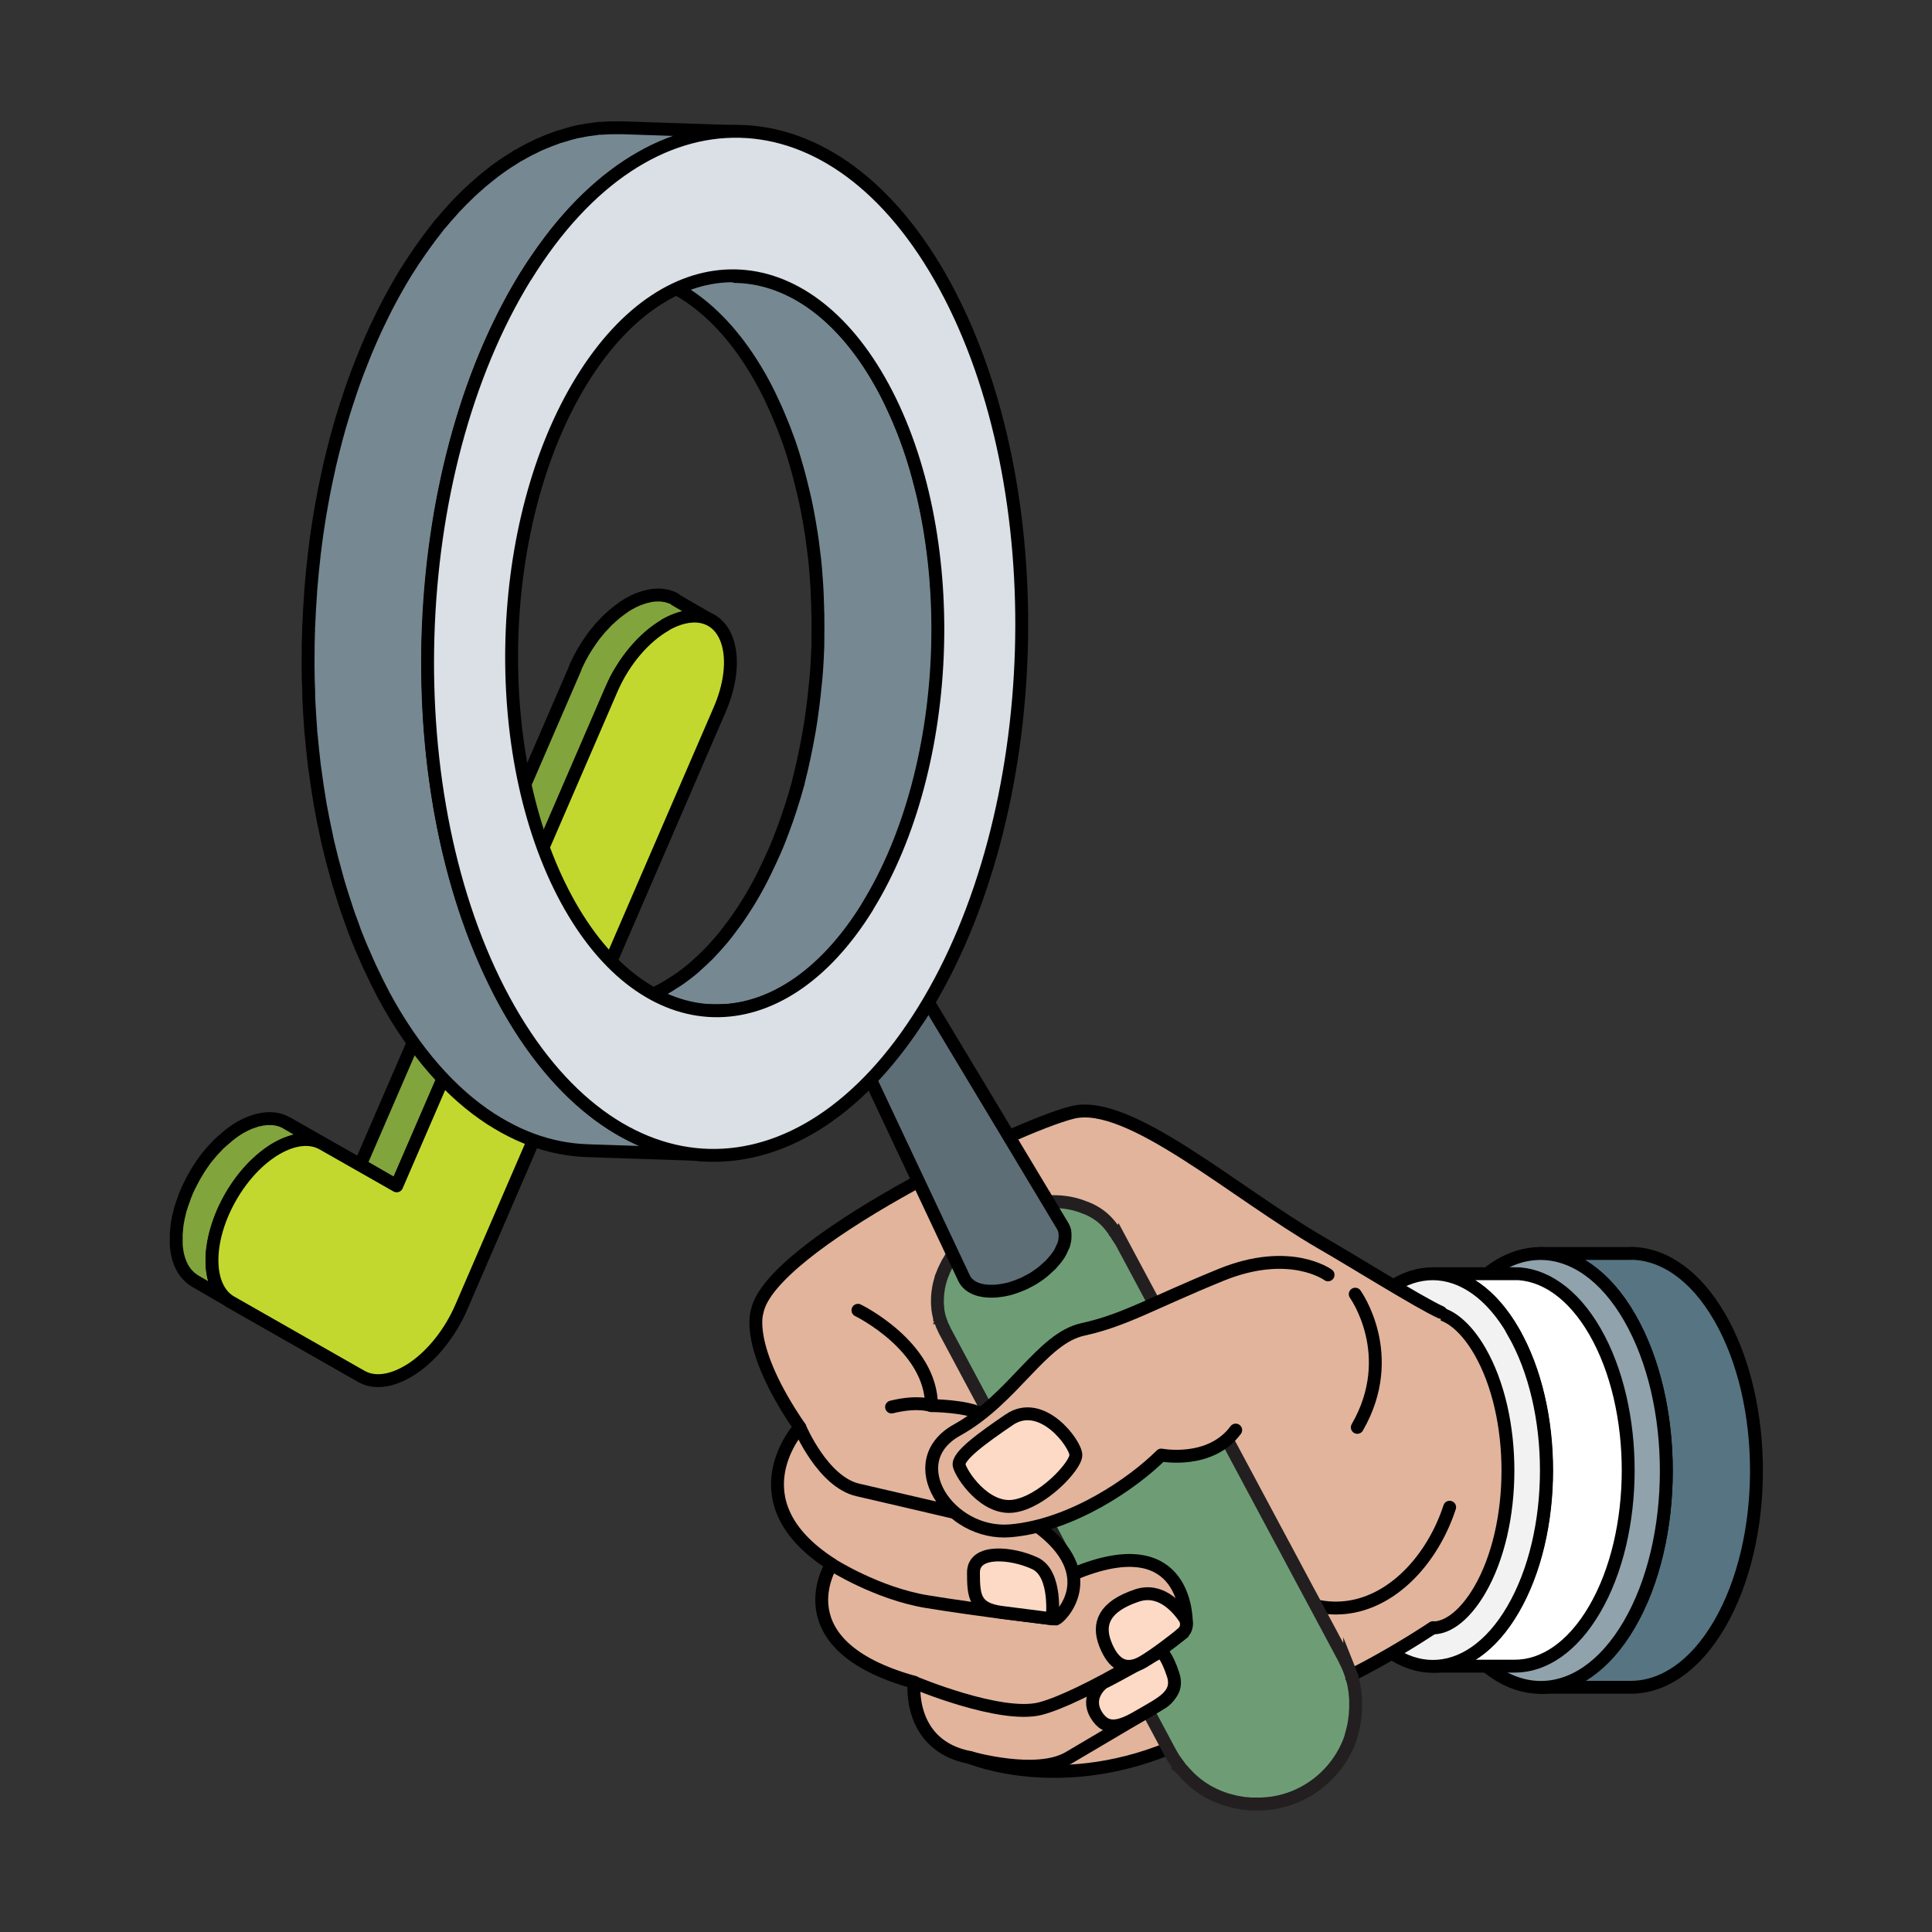 <?xml version="1.0" encoding="UTF-8"?>
<svg id="Layer_1" xmlns="http://www.w3.org/2000/svg" viewBox="0 0 150 150">
  <rect x="0" y="0" width="150" height="150" fill="#333333" stroke="none"/>
  <defs>
    <style>
      .Graphic_Style_76 {
        fill: #577482;
      }

      .Graphic_Style_76, .cls-1, .cls-2, .cls-3, .cls-4, .cls-5, .cls-6, .cls-7, .Graphic_Style_74, .cls-8, .cls-9, .cls-10, .cls-11, .Graphic_Style_70, .cls-12 {
        stroke: #000;
      }

      .Graphic_Style_76, .cls-4, .cls-6, .cls-7, .Graphic_Style_74, .cls-9, .cls-11, .Graphic_Style_70 {
        stroke-linecap: round;
        stroke-linejoin: round;
      }

      .cls-1 {
        fill: #768891;
      }

      .cls-1, .cls-2, .cls-3, .cls-13, .cls-5, .cls-8, .cls-10, .cls-12 {
        stroke-miterlimit: 10;
      }

      .cls-2 {
        fill: #fff;
      }

      .cls-3 {
        fill: #a68540;
      }

      .cls-4, .Graphic_Style_74 {
        fill: #e2b49c;
      }

      .cls-4, .cls-9, .cls-11, .cls-12 {
        fill-rule: evenodd;
      }

      .cls-13 {
        fill: #6e9d75;
        stroke: #231f20;
      }

      .cls-14 {
        fill: #dae0e6;
      }

      .cls-5 {
        fill: #5e6e76;
      }

      .cls-6 {
        fill: #c3d82e;
      }

      .cls-15, .cls-10 {
        fill: #f2f2f2;
      }

      .cls-16 {
        fill: #dfe8ec;
      }

      .cls-7, .cls-9 {
        fill: none;
      }

      .cls-8 {
        fill: #7d9099;
      }

      .cls-11 {
        fill: #81a43c;
      }

      .Graphic_Style_70 {
        fill: #90a2ac;
      }

      .cls-12 {
        fill: #fcdac6;
      }
    </style>
  </defs>
  <path class="cls-11" d="M52.42,46.53s-.02-.01-.03-.02c-.08-.05-.16-.09-.25-.12-.02,0-.04-.01-.06-.02-.03-.01-.06-.02-.09-.03-.04-.01-.08-.03-.12-.04-.08-.02-.16-.04-.25-.06-.01,0-.03,0-.04,0-.1-.02-.2-.03-.31-.04-.1,0-.21,0-.31,0,0,0-.01,0-.02,0,0,0,0,0,0,0-.12,0-.25.02-.38.04-.08.01-.15.03-.23.05-.04,0-.08.02-.13.03-.03,0-.06.01-.09.02-.18.05-.36.11-.54.18-.01,0-.03,0-.04.01,0,0,0,0,0,0-.24.1-.47.22-.71.35-.26.15-.51.33-.76.52-.07.05-.14.11-.21.16-.2.16-.4.34-.6.53-.04.04-.08.06-.11.1-.02.02-.03.04-.05.05-.09.09-.18.19-.26.28-.08.08-.16.16-.24.25-.02.02-.04.05-.06.08-.05.06-.09.11-.14.17-.07.08-.14.16-.21.25-.05.07-.11.15-.16.22-.03.05-.07.09-.1.14-.02.03-.05.06-.07.1-.1.14-.19.28-.29.43-.02.03-.04.07-.06.1-.02.04-.04.07-.07.11-.04.07-.09.14-.13.21-.08.14-.16.28-.23.42,0,.02-.02.03-.03.05-.01.02-.03.05-.04.08-.05.1-.1.2-.15.3-.07.14-.14.29-.2.44v.03s-16.68,38.54-16.68,38.54l2.82,1.64,16.67-38.54c.11-.26.24-.52.36-.77.01-.02.02-.05.04-.07.12-.23.25-.46.39-.68.02-.04.04-.07.07-.11.13-.21.27-.42.42-.62.03-.05.07-.09.1-.14.12-.16.24-.32.37-.47.05-.06.09-.11.14-.17.1-.11.2-.22.3-.33.09-.09.17-.19.26-.28.05-.05.11-.1.16-.15.2-.19.4-.36.6-.53.07-.06.14-.11.21-.16.25-.19.51-.37.76-.52.24-.14.48-.26.72-.35.01,0,.03,0,.04-.01.21-.08.42-.15.63-.2.04-.01.08-.02.13-.03.21-.04.41-.08.62-.09,0,0,.01,0,.02,0,.22,0,.44,0,.66.05.13.02.25.06.36.1.03,0,.06.02.09.03.12.05.23.1.34.16l-2.82-1.64Z"/>
  <polygon class="cls-3" points="25.03 88.79 22.22 87.16 27.97 90.43 30.79 92.06 25.03 88.79"/>
  <path class="cls-11" d="M17.21,100.48s-.07-.09-.1-.14c-.06-.09-.12-.18-.17-.27-.03-.05-.06-.1-.08-.16-.05-.11-.1-.23-.14-.34-.02-.05-.04-.09-.05-.14-.05-.17-.1-.35-.13-.53,0-.03,0-.07-.01-.1-.03-.15-.05-.31-.06-.47,0-.07,0-.14,0-.21,0-.14,0-.27,0-.41,0-.08,0-.16,0-.23,0-.14.02-.29.04-.43,0-.08.02-.15.03-.23.02-.15.05-.31.08-.47.01-.07.02-.14.04-.2.02-.08.04-.16.06-.24.03-.12.06-.25.1-.37.02-.06.04-.12.06-.18.04-.14.09-.27.13-.41.02-.06.04-.12.06-.18.06-.16.12-.33.19-.49.01-.03.02-.05.03-.08.08-.19.17-.38.26-.57.02-.05.05-.09.07-.14.1-.19.2-.38.3-.56.24-.41.49-.79.76-1.15.02-.03.04-.06.06-.09.24-.32.5-.62.76-.89.05-.06.11-.12.16-.17.2-.21.41-.39.62-.57.1-.08.19-.18.29-.26.3-.24.6-.45.91-.63.21-.12.42-.22.63-.31.06-.03.12-.05.18-.07.13-.05.25-.09.37-.13.06-.02.13-.04.19-.06.07-.02.14-.03.21-.04.09-.02.17-.03.25-.04.05,0,.1-.01.15-.02.1,0,.19-.01.28-.01.04,0,.08,0,.12,0,.13,0,.26.02.38.04.01,0,.02,0,.03,0,.11.02.23.05.34.09.03.01.06.02.09.03.12.04.23.09.34.16l-2.82-1.64s0,0,0,0c-.08-.05-.17-.09-.26-.13-.03-.01-.06-.02-.08-.03-.03-.01-.06-.02-.09-.03-.03-.01-.06-.02-.09-.03-.08-.02-.16-.04-.24-.06-.01,0-.02,0-.03,0,0,0,0,0,0,0-.1-.02-.2-.03-.3-.04-.02,0-.05,0-.07,0-.04,0-.08,0-.12,0-.05,0-.1,0-.14,0-.05,0-.09.01-.14.01-.05,0-.1,0-.15.02-.03,0-.05,0-.08,0-.06,0-.11.03-.17.04-.07.01-.14.03-.21.04-.02,0-.04,0-.07.01-.04.01-.08.03-.12.04-.12.04-.25.08-.38.13-.03.01-.07.02-.1.03-.03.01-.05.03-.08.04-.21.09-.42.19-.63.31-.31.18-.61.39-.91.63-.1.08-.19.17-.29.25-.16.14-.33.27-.49.43-.05.05-.09.1-.14.15-.05.06-.11.11-.16.17-.08.09-.17.17-.25.27-.14.16-.27.32-.41.49-.03.04-.06.09-.1.13-.02.03-.04.06-.06.09-.06.08-.12.16-.17.24-.1.14-.2.29-.29.44-.09.14-.18.29-.26.43,0,.01-.02.03-.02.04-.07.13-.14.25-.21.38-.03.06-.06.12-.09.18-.02.05-.05.09-.07.14-.02.04-.04.07-.06.11-.07.14-.14.29-.2.43,0,0,0,.02,0,.02-.01.02-.02.05-.03.07-.05.12-.1.23-.14.35-.02.05-.03.1-.05.15-.02.06-.04.12-.06.17-.02.05-.04.1-.06.15-.03.09-.05.17-.08.26-.02.06-.04.12-.06.18,0,.02-.01.05-.02.07-.03.1-.05.2-.07.3-.02.08-.04.16-.06.24,0,.01,0,.03-.01.04-.01.05-.02.1-.03.16-.03.16-.06.31-.08.47,0,.03-.01.05-.01.08,0,.05,0,.1-.01.15-.02.15-.03.29-.04.43,0,.08,0,.16,0,.23,0,.14,0,.28,0,.41,0,.07,0,.14,0,.2.01.16.03.32.06.48,0,.03,0,.07.01.1.03.18.08.36.13.53.01.05.03.09.05.14.04.12.09.24.14.35.03.05.05.11.08.16.05.1.11.19.17.27.03.05.07.1.1.14.07.09.14.17.22.24.04.04.07.07.11.11.12.1.25.2.38.28l2.82,1.64c-.14-.08-.26-.17-.38-.28-.04-.03-.07-.07-.11-.11-.08-.08-.15-.15-.22-.24Z"/>
  <path class="cls-6" d="M51.65,48.52c.96-.55,1.93-.8,2.8-.64,2.32.44,2.96,3.68,1.42,7.23l-20.06,46.39c-.84,1.94-2.19,3.65-3.69,4.69-.17.11-.34.22-.5.31-1.33.77-2.62.91-3.57.36l-10.11-5.76c-1.97-1.12-1.98-4.79-.02-8.19.98-1.7,2.27-3.01,3.56-3.75s2.58-.92,3.57-.36l5.75,3.27,16.67-38.54c.96-2.23,2.55-4.06,4.19-5Z"/>
  <path class="Graphic_Style_76" d="M126.59,97.31c2.51,0,5.03,1.66,6.94,4.98,3.8,6.6,3.79,17.27-.03,23.82-1.9,3.26-4.38,4.88-6.86,4.89h-7c2.48,0,4.96-1.62,6.86-4.88,3.82-6.55,3.83-17.22.03-23.82-1.91-3.32-4.43-4.98-6.94-4.98h7Z"/>
  <path class="Graphic_Style_70" d="M126.53,102.3c-3.8-6.6-9.98-6.64-13.8-.09-3.82,6.55-3.83,17.21-.03,23.82,3.8,6.6,9.98,6.65,13.8.09,3.82-6.55,3.83-17.22.03-23.82Z"/>
  <path class="cls-2" d="M117.56,98.88c2.27,0,4.55,1.5,6.28,4.51,3.44,5.98,3.43,15.63-.03,21.55-1.72,2.95-3.96,4.42-6.2,4.42h-6.33c2.24,0,4.49-1.47,6.2-4.41,3.46-5.93,3.47-15.58.03-21.55-1.73-3.01-4.01-4.51-6.28-4.51h6.33Z"/>
  <path class="cls-10" d="M117.5,103.4c-3.44-5.98-9.03-6.01-12.49-.08-3.46,5.93-3.47,15.57-.03,21.55,3.44,5.98,9.03,6.01,12.48.09,3.46-5.93,3.47-15.58.03-21.55Z"/>
  <path class="cls-15" d="M111.26,126.38c-1.23,0-2.57-1.09-3.67-3-2.91-5.05-2.9-13.54.02-18.54,1.09-1.87,2.41-2.93,3.62-2.93s2.57,1.09,3.67,3c2.91,5.05,2.9,13.54-.02,18.55-1.09,1.86-2.41,2.93-3.62,2.93h0Z"/>
  <path class="cls-4" d="M111.26,126.38c-1.23,0-2.57-1.09-3.67-3-2.91-5.05-2.9-13.54.02-18.54,1.09-1.87,2.41-2.93,3.62-2.93s2.57,1.09,3.67,3c2.91,5.05,2.9,13.54-.02,18.55-1.09,1.86-2.41,2.93-3.62,2.93h0Z"/>
  <path class="cls-4" d="M111.87,101.89c-1.66-.75-6.84-3.99-9.26-5.38-6.83-3.95-14.94-11.2-19.31-10.15s-23.6,10.36-24.52,15.5c0,0-.99,2.68,3.31,8.95,0,0-5.21,5.71,2.47,10.64,0,0-4.02,6.27,6.41,9.16,0,0-.56,4.93,4.37,5.85,0,0,7.16,3.03,16.28-1.09,0,0,2.78-2.18,7.57-3.14,4.79-.95,12.07-5.86,12.07-5.86"/>
  <path class="cls-9" d="M112.55,117.02c-2.4,7.33-10.71,12.61-18.11,1.2"/>
  <g>
    <g>
      <path class="cls-13" d="M86.79,96.03s0,0,0,0c-.02-.03-.04-.07-.05-.09.01.02.02.04.04.07-.06-.1-.1-.18-.15-.25,0-.02-.02-.04-.03-.05,0-.01-.02-.02-.02-.03,0-.01-.01-.02-.02-.03,0,0-.01-.02-.02-.03l-.03-.04s-.01-.02-.02-.03l-.08-.11s-.03-.04-.05-.06c-.04-.05-.07-.1-.1-.14l-.04-.05c-.48-.62-1.11-1.08-1.84-1.38,0,0,0,0,0,0-.06-.02-.12-.04-.17-.06-1.33-.55-2.86-.58-4.38-.22-.06.01-.13.03-.2.05-.25.06-.5.14-.74.22l-.14.05s-.02,0-.03,0h-.03s-.02.02-.02.02c0,0,0,0,0,0h0s-.03.01-.03.01c-.07.03-.15.06-.22.09-.08.03-.15.06-.23.09-.13.05-.28.12-.4.18h0c-.1.06-.23.12-.35.18.03-.02.07-.04.1-.05-.05.03-.13.06-.18.09-.02,0-.04.02-.06.03-.04.02-.08.04-.12.06,0,0,0,0,0,0-.08.04-.16.09-.23.13h-.01c-.12.08-.29.18-.41.26-.04.02-.08.05-.12.08-.07.05-.15.1-.22.15-.01,0-.03.02-.04.03h-.02s0,.01,0,.01c0,0,0,0,0,0h0s-.02.02-.03.03c0,0,0,0,0,0,0,0,.01-.01.02-.01,0,0-.01.01-.02.02-.02.01-.04.03-.05.04-.09.07-.19.14-.28.21,0,0,0,0,0,0,0,0-.02.02-.03.03,0,0,0,0,0,0l-.23.19c-.06.05-.12.1-.19.16-.1.09-.2.18-.28.26l-.05.05s0,0,0,0c-.02.02-.05.05-.07.07l-.18.19.03-.03-.05.05h0s0,0,0,0l-.02.03-.06.07-.07.08s-.02.02-.03.03c-.01.01-.02.03-.03.04-.04.05-.08.09-.12.13h0c-.13.17-.2.25-.28.37h0c-.09.15-.22.32-.31.46,0,0,0,0,0,0-.07.12-.16.28-.24.4-.01.02-.02.05-.03.07-.01.02-.03.05-.04.07l-.2.41-.06.15s0,0,0,.01l-.1.24s-.02.08-.04.11c0,0,0,0,0,.01,0,.02-.01.04-.02.06,0,.01-.01.03-.02.05l-.06.21c-.01.05-.03.1-.04.15-.07.27-.11.53-.14.78,0,0,0,0,0,0h0c-.02.21-.03.4-.03.59,0,.06,0,.11,0,.17v.02s0,0,0,.01c0,.11.02.23.03.33,0,.03,0,.05,0,.08v.02s.01.06.01.08c0,.02,0,.04.01.07,0,.04.02.1.03.16h0s0,0,0,0c0,.02,0,.03.01.05,0,0,0,0,0,.01.02.11.05.23.08.33v.03s.01.01.01.01c.02.06.04.12.06.17h0c.03.08.05.15.08.22.01.03.03.07.04.11,0,.02.01.03.02.05,0,.02.02.04.03.06.03.06.06.13.1.21,0,0,0,.01,0,.02,0,.02.02.04.03.06,0,0,0,0,0,0h0s0,0,0,0c0,0,0,0,0,0l17.52,32.78s.06.11.08.15c-.02-.03-.04-.07-.06-.11.05.09.12.21.2.34.03.05.06.1.09.15.02.03.04.06.07.09.02.03.04.06.06.09l.14.19s.06.09.1.14l.09.12s0,0,0,0h0s0,0,0,0c0,0,0,.01.01.02v.02s.23.24.23.24c.09.11.19.21.29.32.97,1.04,2.23,1.73,3.58,2.05.03,0,.06.01.09.02.03,0,.06.01.08.02l.08.02s.04,0,.07.01c.07.01.16.03.24.04.05,0,.1.02.14.03.05,0,.1.01.15.02.04,0,.09.01.13.02.02,0,.03,0,.06,0h.08c.07.01.15.02.23.03.04,0,.08,0,.12,0,0,0,0,0-.01,0,.01,0,.03,0,.05,0,.02,0,.03,0,.05,0,.05,0,.11,0,.17,0,.02,0,.03,0,.05,0,.03,0,.05,0,.07,0,.06,0,.12,0,.17,0,0,0,.01,0,.01,0,.02,0,.03,0,.05,0,0,0,.02,0,.03,0h.14s.05-.01.07-.01c.2,0,.39-.03.58-.05h.07s.01-.01.02-.01c0,0,0,0,0,0,0,0,0,0,0,0h.01s0,0,.01,0h0s.09-.02.14-.02c2.24-.36,4.19-1.72,5.33-3.63,0,0,0,0,0,0,.19-.32.36-.65.5-.99,0-.02.01-.03.02-.05.08-.19.14-.38.2-.58,0,0,0-.01,0-.02v-.03s.02-.06.03-.09h0c.02-.07.03-.13.05-.19.04-.16.08-.32.11-.48,0-.04.02-.08.02-.12l.03-.15s0-.07.01-.11c0-.03,0-.06.01-.08,0-.05.01-.11.02-.16,0-.04.01-.08.02-.12v-.05s0-.02,0-.03c.01-.1.02-.26.03-.44v-.04c0-.09,0-.22,0-.32,0,0,0,0,0,.01,0-.05,0-.11,0-.17v-.11s0-.02,0-.04c0-.09-.01-.17-.02-.26,0-.07-.01-.13-.02-.2,0-.02,0-.06,0-.08v-.04c-.03-.21-.05-.32-.09-.54h0s0,0,0,0c0,0,0,0,0,0,0,0,0,0,0,0,0,0,0,0,0,0,0-.02,0-.04-.01-.06-.04-.17-.07-.32-.12-.47v-.03s-.02-.04-.02-.04v-.04s-.01-.01-.02-.02c0-.01,0-.03-.01-.04-.04-.13-.08-.26-.13-.39l-.02-.05s0,.01,0,.02c-.02-.05-.03-.1-.05-.15,0-.02-.02-.04-.03-.07-.02-.05-.04-.1-.06-.15,0-.02-.01-.03-.02-.05l-.03-.06c-.05-.11-.11-.23-.19-.39l-.02-.05s0,0,0,0c-.01-.02-.02-.04-.03-.06l-2.55-4.77c-.16-.3-.32-.59-.48-.89l-1.57-2.94c-.07-.12-.13-.24-.2-.37l-11.62-21.72c-.38-.71-.76-1.41-1.12-2.09h0ZM91.36,137.01l.03.04s.05.07.08.11c-.04-.05-.08-.1-.12-.16ZM75.21,97.68c.06-.05.11-.11.16-.16.09-.08.17-.17.27-.25.05-.04.1-.07.14-.11-.2.17-.39.35-.58.52ZM104.35,128.88s0,0,0,0c0,0,0,0,0,0,0,0,0,0,0,0Z"/>
      <polygon class="cls-13" points="72.96 102.68 72.92 102.55 72.92 102.55 72.96 102.68"/>
    </g>
    <path class="cls-5" d="M71.68,77.1c-.24-.39-.72-.65-1.42-.68-.21,0-.44,0-.66.04-.02,0-.04,0-.06,0-.14.02-.27.05-.41.09,0,0-.01,0-.02,0h0c-.12.03-.24.07-.36.11-.06.02-.12.04-.17.07-.03.01-.06.02-.09.03-.02,0-.05.02-.07.03-.11.04-.21.09-.32.14-.04.02-.07.04-.11.06-.03.02-.06.03-.09.05-.04.02-.08.04-.12.06-.11.06-.22.13-.33.2,0,0-.02.01-.03.02-.03.02-.05.04-.08.06-.08.06-.17.12-.25.18-.03.02-.05.05-.08.07-.09.08-.18.16-.27.24-.05.04-.1.08-.14.13-.02.02-.03.04-.04.05-.16.17-.31.35-.42.53-.02.03-.04.06-.05.08-.03.05-.04.1-.07.15-.05.09-.1.19-.13.28,0,.02-.02.04-.03.06-.03.1-.06.2-.07.3,0,0,0,0,0,0,0,0,0,0,0,.01-.01.08-.02.15-.02.22,0,.04,0,.08.01.12,0,.02,0,.04,0,.05,0,.01,0,.03,0,.04.01.07.03.13.05.2.01.03.02.06.04.09,2.99,6.35,5.98,12.69,8.97,19.04.28.6.95.99,1.95,1.03.18,0,.37,0,.56-.01.04,0,.08-.01.12-.02.06,0,.11-.01.17-.02.08-.01.16-.02.23-.03.14-.03.28-.06.42-.09,0,0,0,0,.01,0,0,0,0,0,0,0,.13-.03.26-.07.39-.12.12-.04.25-.08.37-.13,0,0,0,0,0,0,0,0,0,0,0,0,.12-.05.24-.1.37-.15.12-.06.24-.11.36-.18,0,0,0,0,.01,0,0,0,.02-.01.03-.02.11-.06.22-.12.33-.18.12-.07.23-.14.34-.22.01,0,.02-.01.03-.02,0,0,.01,0,.02-.01.15-.1.29-.21.43-.32.03-.03.06-.06.09-.08.1-.09.2-.18.3-.27.07-.06.14-.12.21-.19.02-.02.04-.05.06-.07.21-.23.4-.46.56-.7.02-.04.04-.07.07-.11.07-.11.11-.22.16-.33.04-.08.08-.16.11-.23,0-.01.01-.02.02-.03.04-.13.08-.25.1-.37,0-.04,0-.09.02-.13,0-.03,0-.05,0-.08,0-.03,0-.06.01-.1,0-.09,0-.18,0-.26,0-.04-.01-.08-.02-.12,0-.02,0-.03,0-.05,0-.02,0-.04-.01-.06-.02-.08-.05-.15-.08-.22-.03-.06-.06-.12-.09-.17-3.61-6.01-7.22-12.03-10.84-18.04Z"/>
    <path class="cls-8" d="M66.16,78.58c.8-1.26,2.64-2.22,4.11-2.15s2.01,1.14,1.21,2.4-2.64,2.22-4.11,2.15-2.01-1.14-1.21-2.4Z"/>
    <path class="cls-1" d="M57.21,21.42l-9.3-.31c4.2.14,8.31,3.03,11.35,8.64.35.65.67,1.32.98,2.01.1.22.18.44.28.66.23.54.45,1.09.65,1.66.04.11.08.22.12.33.23.66.43,1.33.62,2.01.1.34.18.68.27,1.03.12.48.24.97.35,1.46.06.28.12.57.17.85.11.56.2,1.12.29,1.69.04.23.07.47.1.7.11.79.2,1.58.26,2.38,0,.09.01.19.02.29.06.72.09,1.44.11,2.16,0,.23.01.45.02.68.01.69.01,1.38,0,2.07,0,.13,0,.27,0,.4-.03.81-.07,1.62-.14,2.43-.02.24-.05.47-.07.7-.06.58-.12,1.17-.2,1.75-.04.31-.09.63-.13.94-.07.49-.16.98-.25,1.46-.08.41-.15.81-.24,1.22-.15.71-.31,1.42-.49,2.11,0,.01,0,.02,0,.03-.19.7-.4,1.38-.62,2.06-.1.3-.2.59-.3.89-.17.48-.35.95-.53,1.42-.11.28-.22.56-.34.83-.21.49-.44.97-.67,1.45-.11.23-.21.46-.33.68-.35.69-.72,1.35-1.12,2-.26.42-.53.82-.8,1.22-.08.11-.16.22-.24.33-.21.29-.43.57-.64.85-.08.1-.15.19-.23.29-.21.25-.42.49-.63.72-.05.06-.1.12-.16.18-.26.29-.53.56-.8.81-.16.15-.32.29-.48.44-.07.07-.15.14-.22.2-.24.2-.48.4-.73.58-.37.28-.75.53-1.13.76-.08.05-.15.1-.23.14-.34.2-.69.39-1.04.55-.06.03-.12.05-.18.08-.28.13-.57.24-.86.34-.09.03-.18.06-.27.09-.33.11-.67.2-1,.27-.01,0-.03,0-.04,0-.32.07-.64.11-.96.15-.09.01-.19.02-.28.03-.28.02-.55.03-.83.03-.09,0-.18,0-.27,0l9.3.31s.09,0,.13,0c.05,0,.1,0,.15,0,.28,0,.55,0,.83-.03.05,0,.1,0,.16,0,.04,0,.08-.02.13-.02.32-.04.64-.08.96-.15.01,0,.03,0,.04,0,0,0,0,0,0,0,.33-.07.67-.17,1-.27.04-.01.08-.02.12-.03.05-.02.1-.04.15-.06.29-.1.57-.21.86-.34.05-.02.09-.03.14-.05.02,0,.03-.02.05-.02.35-.16.69-.35,1.04-.55.03-.02.07-.03.1-.05.04-.03.09-.06.13-.09.38-.23.76-.48,1.13-.76,0,0,0,0,0,0,.24-.18.48-.38.72-.58.07-.06.15-.13.22-.2.15-.13.3-.26.44-.4.01-.01.03-.03.04-.04.27-.26.54-.53.8-.81.05-.06.1-.12.16-.18.21-.23.42-.47.63-.72.03-.03.06-.06.08-.1.05-.06.1-.13.15-.19.22-.27.43-.55.64-.84.08-.11.16-.22.24-.33.27-.39.54-.79.8-1.21h0c.4-.64.77-1.31,1.12-2,.11-.22.22-.45.33-.68.23-.47.46-.95.67-1.45.12-.27.23-.55.34-.83.19-.47.37-.94.53-1.42.1-.29.2-.59.3-.89.06-.19.13-.37.19-.55.15-.5.3-1,.43-1.51,0,0,0-.02,0-.03.14-.52.27-1.05.39-1.59.04-.17.07-.35.1-.53.09-.4.16-.81.24-1.22.05-.27.11-.53.16-.8.04-.22.06-.44.1-.66.05-.31.09-.62.13-.94.03-.22.07-.43.09-.65.04-.37.07-.73.11-1.1.02-.23.05-.47.07-.7,0-.1.02-.2.03-.29.05-.67.09-1.34.11-2,0-.04,0-.09,0-.13,0-.13,0-.27,0-.4.01-.47.02-.95.02-1.42,0-.22-.01-.44-.02-.65,0-.23,0-.45-.02-.68,0-.2,0-.4-.01-.6-.02-.52-.06-1.04-.1-1.56,0-.1-.01-.19-.02-.29,0-.03,0-.05,0-.08-.06-.65-.12-1.31-.21-1.95-.01-.12-.04-.23-.05-.35-.03-.23-.07-.47-.1-.7-.05-.32-.09-.64-.14-.96-.04-.24-.1-.48-.15-.73-.05-.29-.11-.57-.17-.86-.04-.18-.07-.36-.11-.53-.07-.31-.16-.61-.24-.92-.09-.35-.17-.69-.27-1.03-.03-.12-.06-.24-.09-.36-.16-.56-.34-1.1-.53-1.65-.04-.11-.08-.22-.12-.33-.09-.24-.17-.48-.26-.72-.12-.32-.26-.62-.39-.93-.09-.22-.18-.45-.28-.66-.31-.69-.63-1.36-.98-2.01-3.04-5.61-7.15-8.5-11.35-8.64Z"/>
    <path class="cls-1" d="M37.83,74.99c-.33-.73-.64-1.48-.94-2.24-.08-.21-.16-.42-.24-.64-.13-.36-.26-.72-.39-1.09-.08-.24-.16-.49-.24-.73-.12-.36-.23-.72-.34-1.08-.09-.29-.17-.58-.25-.87-.07-.24-.14-.48-.2-.73-.09-.32-.17-.64-.25-.97-.06-.24-.12-.49-.18-.73-.05-.2-.09-.39-.13-.59-.18-.83-.35-1.66-.5-2.5-.01-.06-.02-.12-.03-.19-.14-.82-.26-1.64-.37-2.47-.03-.21-.05-.42-.08-.62-.09-.71-.16-1.41-.22-2.13,0-.11-.02-.22-.03-.33-.07-.79-.11-1.58-.15-2.38,0-.21-.02-.42-.02-.63-.02-.63-.04-1.27-.05-1.9,0-.2,0-.39,0-.59,0-.8,0-1.6.04-2.4,0-.15.01-.31.02-.46.03-.7.07-1.39.12-2.09.01-.2.03-.41.04-.61.07-.85.15-1.71.25-2.55.02-.13.03-.26.05-.39.11-.88.23-1.75.37-2.62.02-.12.04-.23.05-.35.18-1.08.4-2.15.63-3.21.03-.14.06-.28.09-.42.15-.65.31-1.29.48-1.93,0-.03.02-.06.02-.09.18-.67.37-1.33.57-1.98.13-.42.26-.83.39-1.24.04-.11.07-.23.11-.34.18-.53.37-1.06.56-1.58.05-.14.11-.28.16-.42.15-.38.29-.76.45-1.13.08-.18.16-.37.23-.55.14-.33.28-.65.43-.97.09-.19.17-.38.26-.57.15-.31.3-.62.45-.93.09-.18.18-.36.27-.54.17-.32.34-.64.51-.96.08-.15.16-.3.25-.45.26-.46.53-.92.8-1.36.36-.59.74-1.15,1.12-1.69.11-.16.22-.31.33-.46.29-.41.59-.8.89-1.18.11-.13.21-.27.32-.4.29-.35.58-.69.88-1.01.07-.08.14-.17.21-.24.37-.4.74-.77,1.12-1.13.22-.21.45-.41.67-.61.11-.09.21-.19.32-.28.33-.29.67-.56,1.01-.81,0,0,.02-.01.03-.02.31-.24.63-.46.95-.67.11-.07.21-.13.32-.2.2-.13.4-.25.59-.36.48-.28.96-.54,1.44-.76.09-.04.17-.07.26-.11.4-.18.79-.33,1.19-.47.12-.04.25-.09.37-.13.46-.15.93-.28,1.39-.38.02,0,.04,0,.07-.01.44-.09.89-.16,1.33-.21.13-.01.26-.02.39-.04.39-.03.77-.05,1.16-.04.13,0,.26,0,.38,0l-9.3-.31c-.06,0-.12,0-.18,0-.07,0-.14,0-.2,0-.39,0-.77.01-1.16.04-.07,0-.14,0-.21,0-.06,0-.12.02-.17.03-.44.05-.89.11-1.33.21-.02,0-.04,0-.05,0,0,0,0,0,0,0-.47.1-.93.23-1.4.38-.05.02-.11.03-.16.04-.07.02-.14.06-.21.08-.4.14-.8.3-1.19.47-.06.03-.13.05-.19.08-.02.01-.04.02-.06.03-.49.23-.97.48-1.45.76-.05.03-.09.05-.14.07-.15.09-.3.19-.45.29-.11.07-.21.13-.32.2-.32.21-.63.43-.94.66-.01,0-.03.02-.04.03,0,0,0,0,0,0-.34.26-.67.53-1.01.81-.11.09-.21.19-.32.28-.2.18-.41.36-.61.55-.02.02-.04.04-.06.06-.38.36-.75.74-1.12,1.13-.07.08-.14.16-.21.24-.3.33-.59.66-.88,1.01-.04.05-.08.09-.12.13-.07.09-.14.18-.2.27-.3.38-.6.77-.89,1.18-.11.15-.22.31-.33.46-.38.54-.75,1.1-1.12,1.69-.28.45-.54.9-.8,1.36-.08.15-.17.3-.25.45-.17.32-.35.64-.51.96-.09.18-.18.36-.27.54-.15.31-.3.62-.45.93-.09.19-.18.38-.26.57-.15.32-.29.65-.43.97-.08.18-.16.37-.23.55-.15.38-.3.76-.45,1.14-.05.14-.11.27-.16.41-.2.52-.38,1.05-.56,1.58-.04.11-.07.23-.11.34-.12.36-.24.71-.35,1.08-.02.05-.03.11-.05.16-.2.65-.39,1.31-.57,1.98,0,.03-.02.06-.02.09-.17.64-.33,1.28-.48,1.93-.01.06-.03.12-.04.18-.02.08-.03.16-.05.24-.24,1.06-.45,2.13-.63,3.21,0,.03-.01.06-.02.09-.01.08-.02.17-.04.25-.14.87-.27,1.74-.37,2.62-.01.09-.03.18-.04.27,0,.04,0,.08-.01.13-.1.85-.18,1.7-.25,2.55,0,.08-.02.16-.02.24,0,.12-.01.25-.02.37-.05.7-.09,1.39-.12,2.09,0,.11-.01.22-.02.33,0,.04,0,.08,0,.13-.03.8-.04,1.6-.04,2.4,0,.06,0,.13,0,.19,0,.13,0,.26,0,.39,0,.64.02,1.27.05,1.91,0,.13,0,.26,0,.39,0,.08.01.15.01.23.04.8.09,1.59.15,2.38,0,.02,0,.05,0,.07,0,.08.02.16.03.25.06.71.14,1.42.22,2.13.01.11.02.23.04.34.01.09.03.19.04.28.11.83.23,1.65.37,2.47,0,.02,0,.03,0,.05,0,.05.02.1.03.14.15.84.32,1.67.5,2.49.02.1.04.21.06.31.02.1.05.19.07.29.06.24.12.49.18.73.08.33.16.65.25.97.06.24.13.49.2.73.05.17.09.34.14.51.03.12.08.24.11.36.11.36.22.72.34,1.08.08.25.16.49.24.74.12.37.26.73.39,1.08.06.17.12.34.18.51.02.04.04.09.05.13.29.76.61,1.51.94,2.24.07.16.14.31.21.47.35.75.71,1.48,1.09,2.2,2.38,4.4,5.24,7.6,8.32,9.59.69.44,1.38.82,2.09,1.15.35.16.71.31,1.06.44,1.43.53,2.88.81,4.35.86l9.3.31c-5.85-.19-11.58-4.22-15.82-12.04-.38-.71-.74-1.45-1.09-2.2-.07-.15-.14-.31-.21-.46Z"/>
    <g>
      <path class="cls-16" d="M40.83,21.44c9.46-15.31,24.04-14.94,32.57.81,8.52,15.74,7.77,40.91-1.7,56.21s-24.04,14.94-32.57-.8c-8.53-15.75-7.77-40.92,1.69-56.22ZM67.34,70.4c6.79-10.98,7.34-29.05,1.22-40.34-6.12-11.3-16.58-11.56-23.37-.57s-7.33,29.04-1.21,40.34,16.58,11.56,23.37.57"/>
      <path class="cls-14" d="M40.83,21.44c9.46-15.31,24.04-14.94,32.57.81,8.52,15.74,7.77,40.91-1.7,56.21s-24.04,14.94-32.57-.8c-8.53-15.75-7.77-40.92,1.69-56.22ZM67.34,70.4c6.79-10.98,7.34-29.05,1.22-40.34-6.12-11.3-16.58-11.56-23.37-.57s-7.33,29.04-1.21,40.34,16.58,11.56,23.37.57"/>
      <path class="cls-7" d="M40.83,21.44c9.46-15.31,24.04-14.94,32.57.81,8.52,15.74,7.77,40.91-1.7,56.21s-24.04,14.94-32.57-.8c-8.53-15.75-7.77-40.92,1.69-56.22ZM67.34,70.4c6.79-10.98,7.34-29.05,1.22-40.34-6.12-11.3-16.58-11.56-23.37-.57s-7.33,29.04-1.21,40.34,16.58,11.56,23.37.57"/>
    </g>
  </g>
  <path class="cls-9" d="M66.61,101.73s5.7,2.77,5.71,7.4c0,0,2.68.02,3.84.64"/>
  <path class="cls-9" d="M62.1,110.82s1.76,4.23,4.51,4.86,7.51,1.75,7.51,1.75"/>
  <path class="cls-9" d="M69.22,109.24c.93-.23,2.11-.39,3.1-.11"/>
  <path class="cls-9" d="M90.13,128.21c2.14,3.03.01,4.03.01,4.03,0,0-4.65,2.75-7.16,4.23-2.51,1.48-7.63,0-7.63,0"/>
  <path class="cls-9" d="M83.13,104.94s2.69,1.59,4.65,3.56"/>
  <path class="cls-9" d="M90.91,107.92s1.3,2.98-.77,5.05"/>
  <path class="cls-9" d="M105.22,100.48s3.4,4.72.16,10.34"/>
  <path class="cls-4" d="M70.97,130.62s6.69,2.82,9.79,2.04,11.35-5.63,11.35-6.62-.36-7.34-8.74-3.85"/>
  <path class="cls-12" d="M85.63,130.66s-1.38,1.01-.53,2.46c.85,1.44,2.06.88,3.55,0,1.49-.88,2.95-1.51,2.43-3.1s-.96-1.81-.96-1.81c0,0-3.44,1.95-4.49,2.45Z"/>
  <path class="cls-12" d="M91.77,126.83c.38-.3.46-.84.19-1.24-.64-.92-1.93-2.31-3.7-1.71-2.56.86-3.05,2.2-2.45,3.75s1.55,2.22,2.95,1.39c.94-.56,2.25-1.57,3.01-2.18Z"/>
  <path class="cls-4" d="M64.56,121.46s3.52,2.25,7.4,2.89,9.73,1.34,10.01,1.34,3.77-3.41-1.43-7.2"/>
  <path class="cls-12" d="M81.69,125.69s.41-3.49-1.33-4.31c-1.74-.82-4.78-1.15-4.78.71s.1,2.83,2.22,3.1c2.33.29,3.89.5,3.89.5Z"/>
  <path class="cls-4" d="M103.11,98.98s-2.96-2.18-8.31,0-7.47,3.52-10.71,4.23c-3.24.7-5.36,5.36-9.79,7.82s-.63,8.24,4.16,7.82,9.52-3.71,11.7-5.88c0,0,3.8.74,5.78-1.94"/>
  <path class="cls-12" d="M78.35,110.23c-2.08,1.42-4.04,2.83-3.88,3.54s1.98,3.46,4.2,3.17c2.22-.29,4.86-3.11,4.86-3.97s-2.64-4.47-5.18-2.74Z"/>
</svg>
